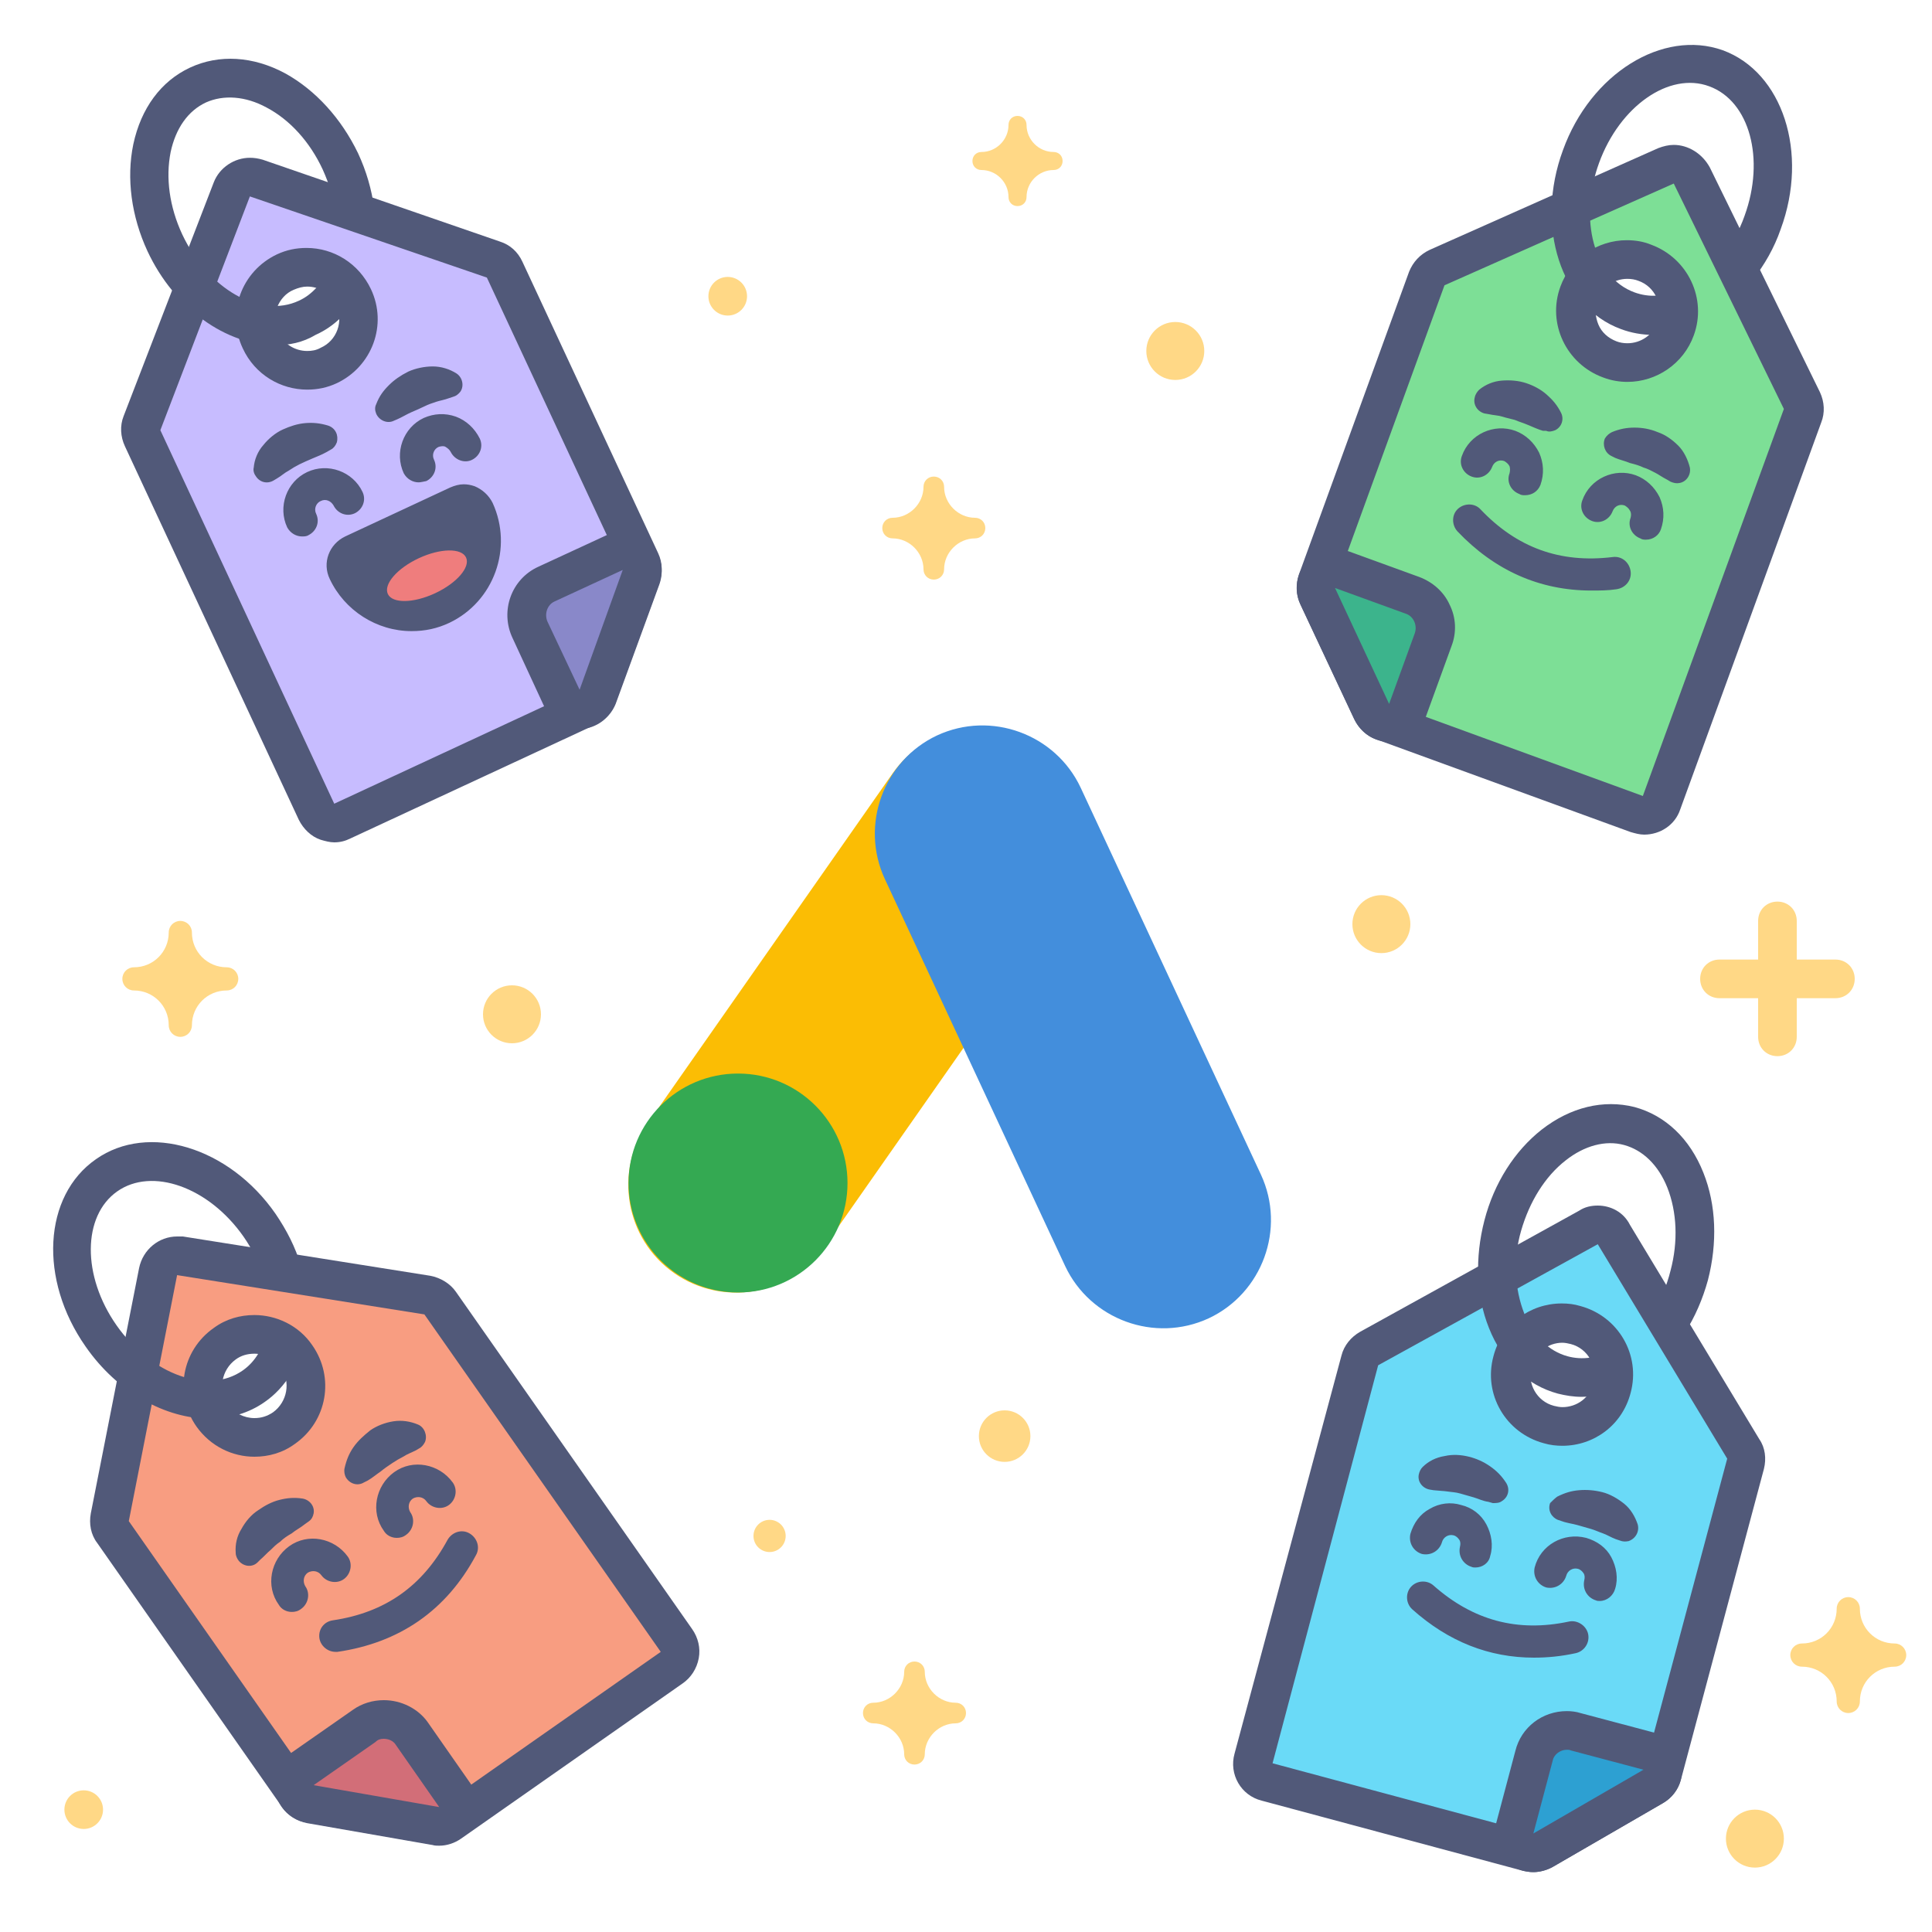 <svg xmlns="http://www.w3.org/2000/svg" id="chapter-03" x="0" y="0" viewBox="0 0 300 300" style="enable-background:new 0 0 300 300" xml:space="preserve"><style>.st4{fill:#515979}.st6{fill:#ffd886}</style><path d="M104.7 197.7c-7.6-5.3-9.4-15.8-4.1-23.3l38-54.3c5.3-7.6 15.8-9.4 23.3-4.1 7.6 5.3 9.4 15.8 4.1 23.3l-38 54.3c-5.2 7.5-15.7 9.4-23.3 4.1z" style="fill:#fbbd04"></path><path d="M187.7 204.7c-8.4 3.9-18.4.2-22.3-8.1l-28-60.1c-3.9-8.4-.2-18.4 8.1-22.3 8.4-3.9 18.4-.2 22.3 8.1l28 60.1c3.9 8.4.2 18.4-8.1 22.3z" style="fill:#438edc"></path><circle cx="114.6" cy="183.7" r="17" style="fill:#34a952"></circle><path d="M255.1 126.6c-.3 0-.7-.1-1-.2L214.6 112c-.7-.3-1.4-.8-1.7-1.6l-8.4-17.9c-.3-.7-.4-1.5-.1-2.3l17.1-47c.3-.8.9-1.4 1.6-1.7l35.5-15.8c.4-.2.8-.3 1.2-.3 1.1 0 2.2.6 2.7 1.7L279.6 62c.4.7.4 1.6.1 2.3l-21.9 60.1c-.3 1.5-1.5 2.2-2.7 2.2zm-2.4-86.3c-3.4 0-6.4 2.1-7.5 5.3-.7 2-.6 4.2.3 6.1s2.5 3.4 4.5 4.1c.9.3 1.8.5 2.7.5 3.4 0 6.4-2.1 7.5-5.3.7-2 .6-4.2-.3-6.1s-2.5-3.4-4.5-4.1c-.8-.4-1.7-.5-2.7-.5z" style="fill:#7ddf96"></path><path class="st4" d="m259.9 28.5 17.1 35-21.9 60.1-39.5-14.4-8.4-17.9 17.1-47 35.6-15.8m-7.2 30.8c4.5 0 8.7-2.8 10.3-7.2 2.1-5.7-.9-12-6.6-14.1-1.2-.5-2.5-.7-3.8-.7-4.5 0-8.7 2.8-10.3 7.2-2.1 5.7.9 12 6.6 14.1 1.3.5 2.6.7 3.8.7m7.2-36.8c-.8 0-1.6.2-2.4.5L222 38.8c-1.5.7-2.6 1.9-3.2 3.4l-17.1 47c-.5 1.5-.5 3.1.2 4.6l8.4 17.9c.7 1.4 1.9 2.6 3.4 3.1l39.5 14.4c.7.2 1.4.4 2.1.4 2.5 0 4.8-1.5 5.6-3.9l21.9-60.1c.6-1.5.5-3.2-.2-4.7L265.5 26c-1.2-2.2-3.4-3.5-5.6-3.5zm-7.2 30.8c-.6 0-1.2-.1-1.7-.3-1.3-.5-2.3-1.4-2.8-2.6s-.6-2.6-.2-3.8c.7-2 2.6-3.3 4.7-3.3.6 0 1.2.1 1.7.3 2.6.9 3.9 3.8 3 6.4-.7 2-2.6 3.3-4.7 3.3z"></path><path d="M215.6 112.3c-1.2 0-2.2-.7-2.7-1.7l-8.4-17.9c-.5-1.1-.3-2.4.5-3.3.6-.6 1.4-1 2.2-1 .3 0 .7.1 1 .2l11 4c2.8 1 4.2 4.1 3.2 6.8l-4 11c-.4 1.1-1.5 1.9-2.7 2 0-.1 0-.1-.1-.1z" style="fill:#3cb48c"></path><path class="st4" d="m207.3 91.3 11 4c1.2.4 1.8 1.8 1.4 3l-4 11-8.4-18m0-6c-1.7 0-3.3.7-4.4 1.9-1.6 1.8-2 4.4-1 6.6l8.4 17.9c1 2.1 3.1 3.5 5.4 3.5h.3c2.4-.1 4.5-1.7 5.4-3.9l4-11c.8-2.1.7-4.4-.3-6.4-.9-2-2.6-3.5-4.7-4.3l-11-4c-.7-.2-1.4-.3-2.1-.3zm43-18.2c1.2-.5 2.3-.7 3.5-.7s2.4.2 3.6.7c1.2.4 2.3 1.2 3.2 2.1.9.9 1.5 2.2 1.8 3.4.2 1.1-.5 2.2-1.6 2.4-.5.1-.9 0-1.4-.2l-.5-.3c-.8-.4-1.3-.8-1.9-1.1-.6-.3-1.1-.6-1.8-.8-.6-.3-1.3-.5-2.1-.7-.7-.3-1.6-.5-2.3-.8l-.6-.3c-1-.5-1.4-1.7-1-2.7.3-.5.7-.8 1.1-1zm-10.7-.2c-.7-.2-1.6-.6-2.3-.9s-1.4-.5-2.1-.8c-.7-.2-1.3-.3-1.9-.5-.6-.2-1.3-.2-2.2-.4l-.6-.1c-1.1-.3-1.8-1.4-1.5-2.5.1-.5.4-.9.7-1.2 1-.8 2.2-1.3 3.5-1.4 1.3-.1 2.6 0 3.8.4s2.3 1 3.2 1.8 1.6 1.6 2.2 2.8c.5 1 .1 2.2-.9 2.7-.5.2-1 .3-1.4.1h-.5zm-2.8 10c-.3 0-.6 0-.9-.2-1.3-.5-2-1.9-1.5-3.2.1-.4.1-.8 0-1.1-.2-.4-.5-.6-.8-.8-.8-.3-1.6.1-1.9.9-.5 1.3-1.9 2-3.2 1.5s-2-1.9-1.5-3.2c1.2-3.4 5-5.1 8.3-3.9 1.6.6 2.9 1.8 3.7 3.4.7 1.6.8 3.3.2 5-.4 1-1.3 1.6-2.4 1.6zm18.8 6.9c-.3 0-.6 0-.9-.2-1.3-.5-2-1.9-1.5-3.2.1-.4.1-.8-.1-1.1-.2-.4-.5-.6-.8-.8-.8-.3-1.6.1-1.9.9-.5 1.3-1.9 2-3.2 1.5s-2-1.9-1.5-3.2c1.2-3.4 5-5.1 8.3-3.9 1.6.6 2.9 1.8 3.7 3.4.7 1.6.8 3.3.2 5-.3.9-1.2 1.6-2.3 1.6zm-8.5 7.9c-8 0-15-3.1-20.8-9.2-.9-1-.9-2.6.1-3.5s2.6-.9 3.5.1c5.6 5.9 12.3 8.4 20.5 7.4 1.4-.2 2.6.8 2.8 2.2s-.8 2.6-2.2 2.8c-1.3.2-2.6.2-3.9.2zm9.6-39.7c-1.7 0-3.4-.3-5-.9-9.3-3.4-13.4-15.9-9-27.8 4.3-11.9 15.5-18.8 24.8-15.5 9.3 3.4 13.4 15.9 9 27.8-1 2.9-2.5 5.5-4.3 7.8-1 1.3-2.9 1.5-4.2.5-1.3-1-1.5-2.9-.5-4.2 1.4-1.8 2.6-3.9 3.4-6.2 3.2-8.8.8-17.8-5.5-20.1-6.2-2.3-13.9 3.1-17.1 11.9-3.2 8.8-.8 17.8 5.5 20.1 1.1.4 2.3.6 3.5.5 1.6-.1 3.1 1.1 3.2 2.8s-1.1 3.1-2.8 3.2c-.3.1-.7.1-1 .1z"></path><path class="st6" d="M285 149h-6v-6c0-1.7-1.3-3-3-3s-3 1.3-3 3v6h-6c-1.7 0-3 1.3-3 3s1.3 3 3 3h6v6c0 1.7 1.3 3 3 3s3-1.3 3-3v-6h6c1.7 0 3-1.3 3-3s-1.3-3-3-3zM152.4 23.6c2.3 0 4.2-1.9 4.2-4.2 0-.8.6-1.4 1.4-1.4.8 0 1.4.6 1.4 1.4 0 2.3 1.9 4.2 4.2 4.2.8 0 1.4.6 1.4 1.4s-.6 1.4-1.4 1.4c-2.3 0-4.2 1.9-4.2 4.2 0 .8-.6 1.4-1.4 1.4-.8 0-1.4-.6-1.4-1.4 0-2.3-1.9-4.2-4.2-4.2-.8 0-1.4-.6-1.4-1.4s.6-1.4 1.4-1.4z"></path><circle class="st6" cx="113" cy="46" r="3"></circle><path class="st6" d="M279.8 255.2c3 0 5.4-2.4 5.4-5.4 0-1 .8-1.8 1.8-1.8s1.8.8 1.8 1.8c0 3 2.4 5.4 5.4 5.4 1 0 1.8.8 1.8 1.8s-.8 1.8-1.8 1.8c-3 0-5.4 2.4-5.4 5.4 0 1-.8 1.8-1.8 1.8s-1.8-.8-1.8-1.8c0-3-2.4-5.4-5.4-5.4-1 0-1.8-.8-1.8-1.8s.8-1.8 1.8-1.8zm-259-105c3 0 5.4-2.4 5.4-5.4 0-1 .8-1.8 1.8-1.8s1.8.8 1.8 1.8c0 3 2.4 5.4 5.4 5.4 1 0 1.8.8 1.8 1.8s-.8 1.8-1.8 1.8c-3 0-5.4 2.4-5.4 5.4 0 1-.8 1.8-1.8 1.8s-1.8-.8-1.8-1.8c0-3-2.4-5.4-5.4-5.4-1 0-1.8-.8-1.8-1.8s.8-1.8 1.8-1.8z"></path><circle class="st6" cx="119.5" cy="238.5" r="2.5"></circle><circle class="st6" cx="272.5" cy="285.5" r="4.5"></circle><circle class="st6" cx="79.5" cy="157.5" r="4.5"></circle><circle class="st6" cx="13" cy="281" r="3"></circle><circle class="st6" cx="156" cy="223" r="4"></circle><circle class="st6" cx="214.5" cy="143.5" r="4.5"></circle><circle class="st6" cx="182.5" cy="54.5" r="4.5"></circle><path class="st6" d="M148.4 264.4c-2.6 0-4.8-2.2-4.8-4.8 0-.9-.7-1.6-1.6-1.6-.9 0-1.6.7-1.6 1.6 0 2.6-2.2 4.8-4.8 4.8-.9 0-1.6.7-1.6 1.6s.7 1.6 1.6 1.6c2.6 0 4.8 2.2 4.8 4.8 0 .9.7 1.6 1.6 1.6.9 0 1.6-.7 1.6-1.6 0-2.6 2.2-4.8 4.8-4.8.9 0 1.6-.7 1.6-1.6s-.7-1.6-1.6-1.6zm3-184c-2.6 0-4.8-2.2-4.8-4.8 0-.9-.7-1.6-1.6-1.6-.9 0-1.6.7-1.6 1.6 0 2.6-2.2 4.8-4.8 4.8-.9 0-1.6.7-1.6 1.6s.7 1.6 1.6 1.6c2.6 0 4.8 2.2 4.8 4.8 0 .9.7 1.6 1.6 1.6.9 0 1.6-.7 1.6-1.6 0-2.6 2.2-4.8 4.8-4.8.9 0 1.6-.7 1.6-1.6s-.7-1.6-1.6-1.6z"></path><path d="M51.9 127.8c-.3 0-.7-.1-1-.2-.7-.3-1.4-.8-1.7-1.6l-27-58c-.3-.7-.4-1.6-.1-2.3l14-36.3c.5-1.2 1.6-1.9 2.8-1.9.3 0 .7.1 1 .2l36.8 12.6c.8.3 1.4.8 1.7 1.6l21.1 45.3c.3.7.4 1.5.1 2.3l-6.8 18.6c-.3.7-.8 1.4-1.6 1.7l-38.1 17.8c-.3.1-.8.2-1.2.2zm-4.2-86.3c-1.2 0-2.3.3-3.4.8-4 1.9-5.7 6.6-3.9 10.6 1.3 2.8 4.2 4.6 7.3 4.6 1.2 0 2.3-.3 3.4-.8 1.9-.9 3.4-2.5 4.1-4.5.7-2 .6-4.2-.3-6.1-1.3-2.8-4.1-4.6-7.2-4.6z" style="fill:#c7bcff"></path><path class="st4" d="m38.8 30.5 36.8 12.6 21.1 45.3-6.7 18.7-38.1 17.7-27-58 13.9-36.3m8.9 30c1.6 0 3.1-.3 4.6-1 5.5-2.6 7.9-9.1 5.3-14.6-1.9-4-5.8-6.4-10-6.4-1.6 0-3.1.3-4.6 1-5.5 2.6-7.9 9.1-5.3 14.6 1.9 4.1 5.9 6.4 10 6.4m-8.9-36c-2.4 0-4.7 1.5-5.6 3.8l-14 36.3c-.6 1.5-.5 3.2.2 4.7l27 58c.7 1.4 1.9 2.6 3.4 3.1.7.2 1.4.4 2.1.4.9 0 1.7-.2 2.5-.6l38.1-17.7c1.4-.7 2.6-1.9 3.1-3.4l6.8-18.6c.5-1.5.5-3.1-.2-4.6L81.1 40.6c-.7-1.5-1.9-2.6-3.5-3.1L40.8 24.8c-.7-.2-1.3-.3-2-.3zm8.9 30c-1.9 0-3.7-1.1-4.5-2.9-.6-1.2-.6-2.6-.2-3.8.5-1.3 1.4-2.3 2.6-2.8.7-.3 1.4-.5 2.1-.5 1.9 0 3.7 1.1 4.5 2.9 1.2 2.5.1 5.5-2.4 6.6-.7.4-1.4.5-2.1.5z"></path><path d="M90 110.1c-1.2 0-2.2-.7-2.7-1.7l-4.9-10.6c-1.2-2.7-.1-5.8 2.6-7.1l10.6-4.9c.4-.2.8-.3 1.3-.3.7 0 1.5.3 2 .8.9.8 1.2 2.1.8 3.2l-6.8 18.6c-.4 1.1-1.5 1.9-2.7 2H90z" style="fill:#8988c9"></path><path class="st4" d="M96.7 88.5 90 107.1l-5-10.6c-.5-1.2 0-2.6 1.1-3.1l10.6-4.9m0-6c-.9 0-1.7.2-2.5.6L83.6 88c-4.2 1.9-6 6.9-4 11.1l4.9 10.6c1 2.1 3.1 3.5 5.4 3.5h.3c2.4-.1 4.5-1.7 5.4-3.9l6.8-18.6c.8-2.3.2-4.8-1.6-6.5-1.1-1.2-2.6-1.7-4.1-1.7zM58.4 62.8c.5-1.3 1.1-2.1 2-3 .8-.8 1.8-1.5 3-2.1 1.1-.5 2.5-.8 3.8-.8s2.6.4 3.7 1.1c.9.6 1.2 1.9.6 2.8-.3.4-.7.7-1.1.8l-.6.2c-.8.3-1.5.4-2.1.6-.6.2-1.2.4-1.8.7-.6.3-1.3.6-2 .9-.7.3-1.5.8-2.2 1.1l-.7.3c-1 .4-2.2-.2-2.6-1.2-.2-.5-.2-1 0-1.4zm-7.7 7.4c-.7.4-1.5.7-2.2 1s-1.4.6-2 .9-1.1.6-1.7 1c-.6.3-1.1.8-1.8 1.2l-.5.3c-1 .6-2.2.3-2.8-.7-.3-.4-.4-.9-.3-1.3.1-1.2.6-2.5 1.5-3.5.8-1 1.9-1.9 3-2.4s2.3-.9 3.5-1 2.3 0 3.6.4c1.1.4 1.6 1.5 1.3 2.6-.2.5-.5.9-.9 1.1l-.7.4zm-3.8 13.1c-.9 0-1.8-.5-2.3-1.4-1.5-3.2-.1-7.1 3.1-8.6s7.1-.1 8.6 3.1c.6 1.3 0 2.7-1.2 3.3-1.3.6-2.7 0-3.3-1.2-.4-.7-1.2-1.1-2-.7-.7.3-1.1 1.2-.7 2 .6 1.3 0 2.7-1.2 3.3-.3.2-.7.2-1 .2zM65 74.9c-.9 0-1.8-.5-2.3-1.4-1.5-3.2-.1-7.1 3.1-8.6 1.6-.7 3.3-.8 5-.2 1.6.6 2.9 1.8 3.7 3.4.6 1.3 0 2.7-1.2 3.3-1.2.6-2.7 0-3.3-1.2-.2-.4-.5-.6-.8-.8s-.8-.1-1.1 0c-.7.3-1.1 1.2-.7 2 .6 1.3 0 2.7-1.2 3.3-.5.1-.9.2-1.2.2zm11.5 3.2c-.6-1.2-1.6-2.1-2.8-2.6-.6-.2-1.1-.3-1.7-.3-.7 0-1.4.2-2.1.5l-16.3 7.6c-2.5 1.2-3.6 4.1-2.4 6.6 2.3 4.9 7.3 8.1 12.7 8.1 2.1 0 4-.4 5.9-1.3 6.9-3.3 9.9-11.6 6.7-18.6z"></path><ellipse transform="rotate(-25.001 66.297 89.41)" cx="66.3" cy="89.4" rx="6.7" ry="3" style="fill:#ef7d7d"></ellipse><path class="st4" d="M42.8 53.6c-7.6 0-15.7-5.6-19.9-14.6-2.5-5.4-3.3-11.3-2.2-16.6 1.2-5.6 4.3-9.8 8.8-11.9s9.8-1.8 14.8.9c4.7 2.6 8.7 7 11.3 12.4 1.3 2.8 2.1 5.6 2.5 8.5.2 1.6-1 3.1-2.6 3.4-1.6.2-3.1-1-3.4-2.6-.3-2.3-1-4.6-2-6.8-2-4.3-5.1-7.7-8.7-9.6-3.3-1.8-6.7-2-9.4-.8-2.8 1.3-4.7 4-5.5 7.7-.8 4-.2 8.5 1.8 12.8 4 8.5 12.1 13.1 18.1 10.3 1.1-.5 2-1.2 2.9-2.2 1.1-1.2 3-1.4 4.2-.3 1.2 1.1 1.4 3 .3 4.2-1.4 1.6-3 2.8-4.8 3.6-2 1.2-4.1 1.6-6.2 1.6z"></path><path d="M68.2 283.6h-.5l-19.5-3.4c-.8-.1-1.5-.6-1.9-1.2l-28.7-41c-.5-.7-.6-1.5-.5-2.3l7.4-38.2c.3-1.4 1.5-2.4 2.9-2.4h.5l38.4 6.1c.8.1 1.5.6 2 1.2l36.7 52.4c.5.7.6 1.5.5 2.2-.1.8-.6 1.5-1.2 1.9L69.9 283c-.5.4-1.1.6-1.7.6zm-28.7-76.4c-1.6 0-3.2.5-4.6 1.4-3.6 2.5-4.5 7.5-2 11.1 1.5 2.1 3.9 3.4 6.6 3.4 1.6 0 3.2-.5 4.6-1.4 3.6-2.5 4.5-7.5 2-11.1-1.5-2.1-4-3.4-6.6-3.4z" style="fill:#f89d81"></path><path class="st4" d="m27.5 198 38.4 6.1 36.7 52.4-34.4 24.1-19.5-3.4-28.7-41 7.5-38.2m12 28.2c2.2 0 4.4-.6 6.3-2 5-3.5 6.2-10.3 2.7-15.3-2.1-3.1-5.6-4.7-9-4.7-2.2 0-4.4.6-6.3 2-5 3.5-6.2 10.3-2.7 15.3 2.2 3.1 5.6 4.7 9 4.7m-12-34.2c-2.8 0-5.3 2-5.9 4.9L14.1 235c-.3 1.6 0 3.3 1 4.6l28.7 41c.9 1.3 2.3 2.2 3.9 2.5l19.5 3.4c.3.1.7.1 1 .1 1.2 0 2.4-.4 3.4-1.1l34.4-24.1c1.3-.9 2.2-2.3 2.5-3.9s-.1-3.2-1-4.5l-36.7-52.4c-.9-1.3-2.4-2.2-4-2.5L28.4 192h-.9zm12 28.2c-1.6 0-3.2-.8-4.1-2.1-1.6-2.3-1-5.4 1.2-7 .8-.6 1.8-.9 2.9-.9 1.6 0 3.2.8 4.1 2.1 1.6 2.3 1 5.4-1.2 7-.9.6-1.8.9-2.9.9z"></path><path d="M68.2 283.6h-.5l-19.5-3.4c-1.2-.2-2.1-1.1-2.4-2.3s.2-2.4 1.2-3.1l9.6-6.7c.9-.6 2-1 3.1-1 1.7 0 3.4.9 4.4 2.3l6.7 9.6c.7 1 .7 2.3.1 3.3-.7.8-1.7 1.3-2.7 1.3z" style="fill:#d26e78"></path><path class="st4" d="M59.6 270c.7 0 1.5.3 1.9 1l6.7 9.6-19.5-3.4 9.6-6.7c.4-.4.8-.5 1.3-.5m0-6c-1.7 0-3.4.5-4.8 1.5l-9.6 6.7c-2 1.4-2.9 3.8-2.4 6.2.5 2.4 2.4 4.2 4.8 4.6l19.5 3.4c.3.1.7.1 1 .1 2 0 3.9-1 5.1-2.8 1.3-2 1.2-4.7-.1-6.7l-6.7-9.6c-1.5-2.1-4.1-3.4-6.8-3.4zm-6.1-36c.3-1.3.7-2.3 1.4-3.3s1.6-1.8 2.6-2.6c1-.7 2.3-1.2 3.6-1.4s2.6 0 3.8.5c1 .4 1.5 1.7 1.1 2.7-.2.4-.5.8-.9 1l-.5.3c-.8.4-1.4.6-2 1-.6.3-1.1.6-1.7 1-.6.4-1.2.8-1.8 1.3-.6.4-1.3 1-2 1.4l-.6.3c-1 .6-2.2.2-2.8-.8-.2-.4-.3-.9-.2-1.4zm-6.2 8.7c-.6.5-1.4.9-2 1.4-.7.4-1.3.8-1.8 1.3-.6.4-1 .8-1.5 1.3-.5.4-.9.9-1.6 1.5l-.4.4c-.8.8-2.1.7-2.9-.2-.3-.4-.5-.8-.5-1.3-.1-1.3.2-2.6.9-3.7.6-1.1 1.5-2.2 2.6-2.9 1-.7 2.1-1.3 3.3-1.6s2.3-.4 3.6-.2c1.1.2 1.9 1.2 1.7 2.3-.1.5-.3.9-.7 1.2l-.7.5zm-2 13.6c-.8 0-1.6-.4-2-1.1-2.1-2.9-1.3-7 1.6-9.1 2.9-2.1 7-1.3 9.1 1.6.8 1.1.5 2.7-.6 3.5s-2.7.5-3.5-.6c-.5-.7-1.4-.8-2.1-.4-.7.5-.8 1.4-.4 2.1.8 1.1.5 2.7-.6 3.5-.5.4-1 .5-1.5.5zm16.3-11.5c-.8 0-1.6-.4-2-1.1-2.1-2.9-1.3-7 1.6-9.1 2.9-2.1 7-1.3 9.1 1.6.8 1.1.5 2.7-.6 3.5s-2.7.5-3.5-.6c-.5-.7-1.4-.8-2.1-.4-.7.5-.8 1.4-.4 2.1.8 1.1.5 2.7-.6 3.5-.5.4-1 .5-1.5.5zm-9.5 17.7c-1.2 0-2.3-.9-2.5-2.1-.2-1.4.7-2.6 2.1-2.8 8.1-1.2 13.9-5.3 17.8-12.5.7-1.2 2.2-1.7 3.4-1 1.2.7 1.7 2.2 1 3.4-4.6 8.6-11.9 13.6-21.5 15h-.3zm-19.5-36.2c-6.8 0-14.3-4-19.3-11.2-7.3-10.4-6.6-23.4 1.6-29.1 8.1-5.7 20.7-1.9 27.9 8.5 1.7 2.5 3.1 5.2 3.9 8 .5 1.6-.5 3.3-2.1 3.8s-3.2-.4-3.7-2c-.7-2.2-1.7-4.3-3.1-6.3-5.4-7.7-14.2-10.8-19.6-7s-5.5 13.1-.1 20.8 14.2 10.8 19.6 7c1-.7 1.8-1.6 2.4-2.6.9-1.4 2.7-1.9 4.1-1 1.4.9 1.9 2.7 1 4.1-1.1 1.8-2.5 3.3-4.1 4.4-2.4 1.7-5.4 2.6-8.5 2.6z"></path><path d="M238 287.7c-.3 0-.5 0-.8-.1l-40.6-10.9c-.8-.2-1.4-.7-1.8-1.4-.4-.7-.5-1.5-.3-2.3l16.6-61.8c.2-.8.7-1.5 1.4-1.8l34-18.8c.5-.3 1-.4 1.4-.4 1 0 2 .5 2.6 1.5l20.1 33.3c.4.7.5 1.5.3 2.3L258 275.6c-.2.8-.7 1.4-1.4 1.8l-17.1 9.9c-.4.3-.9.4-1.5.4zm4.6-82.2c-3.6 0-6.8 2.4-7.7 5.9-.6 2.1-.3 4.2.8 6.1s2.8 3.2 4.9 3.7c.7.2 1.4.3 2.1.3 3.6 0 6.8-2.4 7.7-5.9 1.1-4.3-1.4-8.7-5.7-9.8-.7-.2-1.4-.3-2.1-.3z" style="fill:#6adaf7"></path><path class="st4" d="m248.1 193.2 20.1 33.3-12.9 48.3-17.1 9.9-40.6-10.9L214 212l34.1-18.8m-5.5 31.3c4.9 0 9.3-3.2 10.6-8.2 1.6-5.9-1.9-11.9-7.8-13.5-1-.3-1.9-.4-2.9-.4-4.9 0-9.3 3.2-10.6 8.2-1.6 5.9 1.9 11.9 7.8 13.5 1 .3 2 .4 2.9.4m5.5-37.3c-1 0-2 .2-2.9.8l-34 18.8c-1.4.8-2.5 2.1-2.9 3.7l-16.6 61.8c-.9 3.2 1 6.5 4.2 7.3l40.6 10.9c.5.1 1 .2 1.6.2 1 0 2.1-.3 3-.8l17.1-9.9c1.4-.8 2.4-2.1 2.8-3.6l12.9-48.3c.4-1.6.2-3.3-.7-4.6l-20.1-33.3c-1-2-3-3-5-3zm-5.5 31.3c-.4 0-.9-.1-1.3-.2-2.7-.7-4.2-3.5-3.5-6.1.6-2.2 2.6-3.7 4.8-3.7.4 0 .9.1 1.3.2 2.7.7 4.2 3.5 3.5 6.1-.5 2.2-2.5 3.7-4.8 3.7z"></path><path d="M238 287.7c-.6 0-1.3-.2-1.8-.6-1-.7-1.4-2-1.1-3.2l3-11.3c.6-2.3 2.7-4 5.2-4 .5 0 .9.1 1.4.2l11.3 3c1.2.3 2 1.3 2.2 2.5s-.4 2.4-1.5 3l-17.1 9.9c-.5.4-1.1.5-1.6.5z" style="fill:#2da0d2"></path><path class="st4" d="M243.3 271.7c.2 0 .4 0 .6.1l11.3 3-17.1 9.9 3-11.3c.2-1 1.2-1.7 2.2-1.7m0-6c-3.8 0-7.1 2.5-8 6.2l-3 11.3c-.6 2.3.2 4.8 2.1 6.3 1.1.8 2.4 1.2 3.7 1.2 1 0 2.1-.3 3-.8l17.1-9.9c2.1-1.2 3.3-3.6 2.9-6-.3-2.4-2.1-4.4-4.4-5l-11.3-3c-.6-.2-1.4-.3-2.1-.3zm-1.5-33.3c1.2-.6 2.2-.9 3.4-1s2.4 0 3.6.3c1.2.3 2.4 1 3.4 1.8s1.7 2 2.1 3.2c.3 1.1-.3 2.2-1.4 2.6-.5.1-.9.1-1.4-.1l-.6-.2c-.8-.3-1.4-.7-2-.9s-1.2-.5-1.9-.7l-2.1-.6c-.7-.2-1.6-.3-2.4-.6l-.6-.2c-1-.4-1.6-1.5-1.2-2.6.4-.4.7-.7 1.1-1zm-10.7.8c-.8-.1-1.6-.5-2.3-.7l-2.1-.6c-.7-.2-1.3-.2-1.9-.3-.7-.1-1.3-.1-2.2-.2l-.6-.1c-1.1-.2-1.9-1.2-1.7-2.3.1-.5.3-.9.6-1.2.9-.9 2.1-1.5 3.4-1.7 1.3-.3 2.6-.2 3.8.1s2.3.8 3.3 1.5 1.8 1.5 2.5 2.6c.6 1 .3 2.2-.7 2.8-.4.3-.9.3-1.4.3l-.7-.2zm-2 10.2c-.2 0-.4 0-.6-.1-1.3-.4-2.1-1.7-1.8-3.1.1-.4.1-.8-.1-1.1s-.5-.6-.9-.7c-.8-.2-1.6.3-1.8 1.1-.4 1.3-1.7 2.1-3.1 1.8-1.3-.4-2.1-1.7-1.8-3.1.5-1.7 1.5-3.1 3-3.9 1.5-.9 3.3-1.1 4.9-.6 1.7.4 3.1 1.5 3.9 3s1.1 3.3.6 4.9c-.2 1.1-1.2 1.8-2.3 1.8zm19.3 5.2c-.2 0-.4 0-.6-.1-1.3-.4-2.1-1.7-1.8-3.1.1-.4.1-.8-.1-1.1-.2-.3-.5-.6-.9-.7-.8-.2-1.6.3-1.8 1.1-.4 1.3-1.7 2.1-3.1 1.8-1.3-.4-2.1-1.7-1.8-3.1.9-3.5 4.5-5.5 8-4.6 1.7.5 3.1 1.5 3.9 3s1.1 3.3.6 4.9c-.3 1.1-1.3 1.9-2.4 1.9zm-10.2 8.8c-7 0-13.3-2.5-18.9-7.5-1-.9-1.1-2.5-.2-3.5.9-1 2.5-1.1 3.5-.2 6.1 5.4 13 7.3 21 5.6 1.3-.3 2.7.6 3 1.9.3 1.4-.6 2.7-1.9 3-2.3.5-4.4.7-6.5.7zm7.4-40.5c-1.3 0-2.5-.2-3.7-.5-4.8-1.3-8.6-4.9-10.7-10.2-2-5-2.2-10.9-.7-16.7s4.7-10.8 8.9-14.1c4.5-3.5 9.6-4.7 14.4-3.5 4.8 1.3 8.6 4.9 10.7 10.2 2 5 2.2 10.9.7 16.7-.8 2.9-2 5.7-3.6 8.2-.9 1.4-2.8 1.8-4.1.9-1.4-.9-1.8-2.8-.9-4.1 1.3-1.9 2.2-4.1 2.8-6.5 1.2-4.5 1-9.1-.5-12.9-1.4-3.5-3.8-5.8-6.7-6.6s-6.2.1-9.1 2.4c-3.2 2.5-5.6 6.4-6.9 10.9s-1 9.1.5 12.9c1.4 3.5 3.8 5.8 6.7 6.6 1.1.3 2.3.4 3.6.2 1.6-.3 3.2.9 3.4 2.5s-.9 3.2-2.5 3.4c-.8.1-1.5.2-2.3.2z"></path></svg>